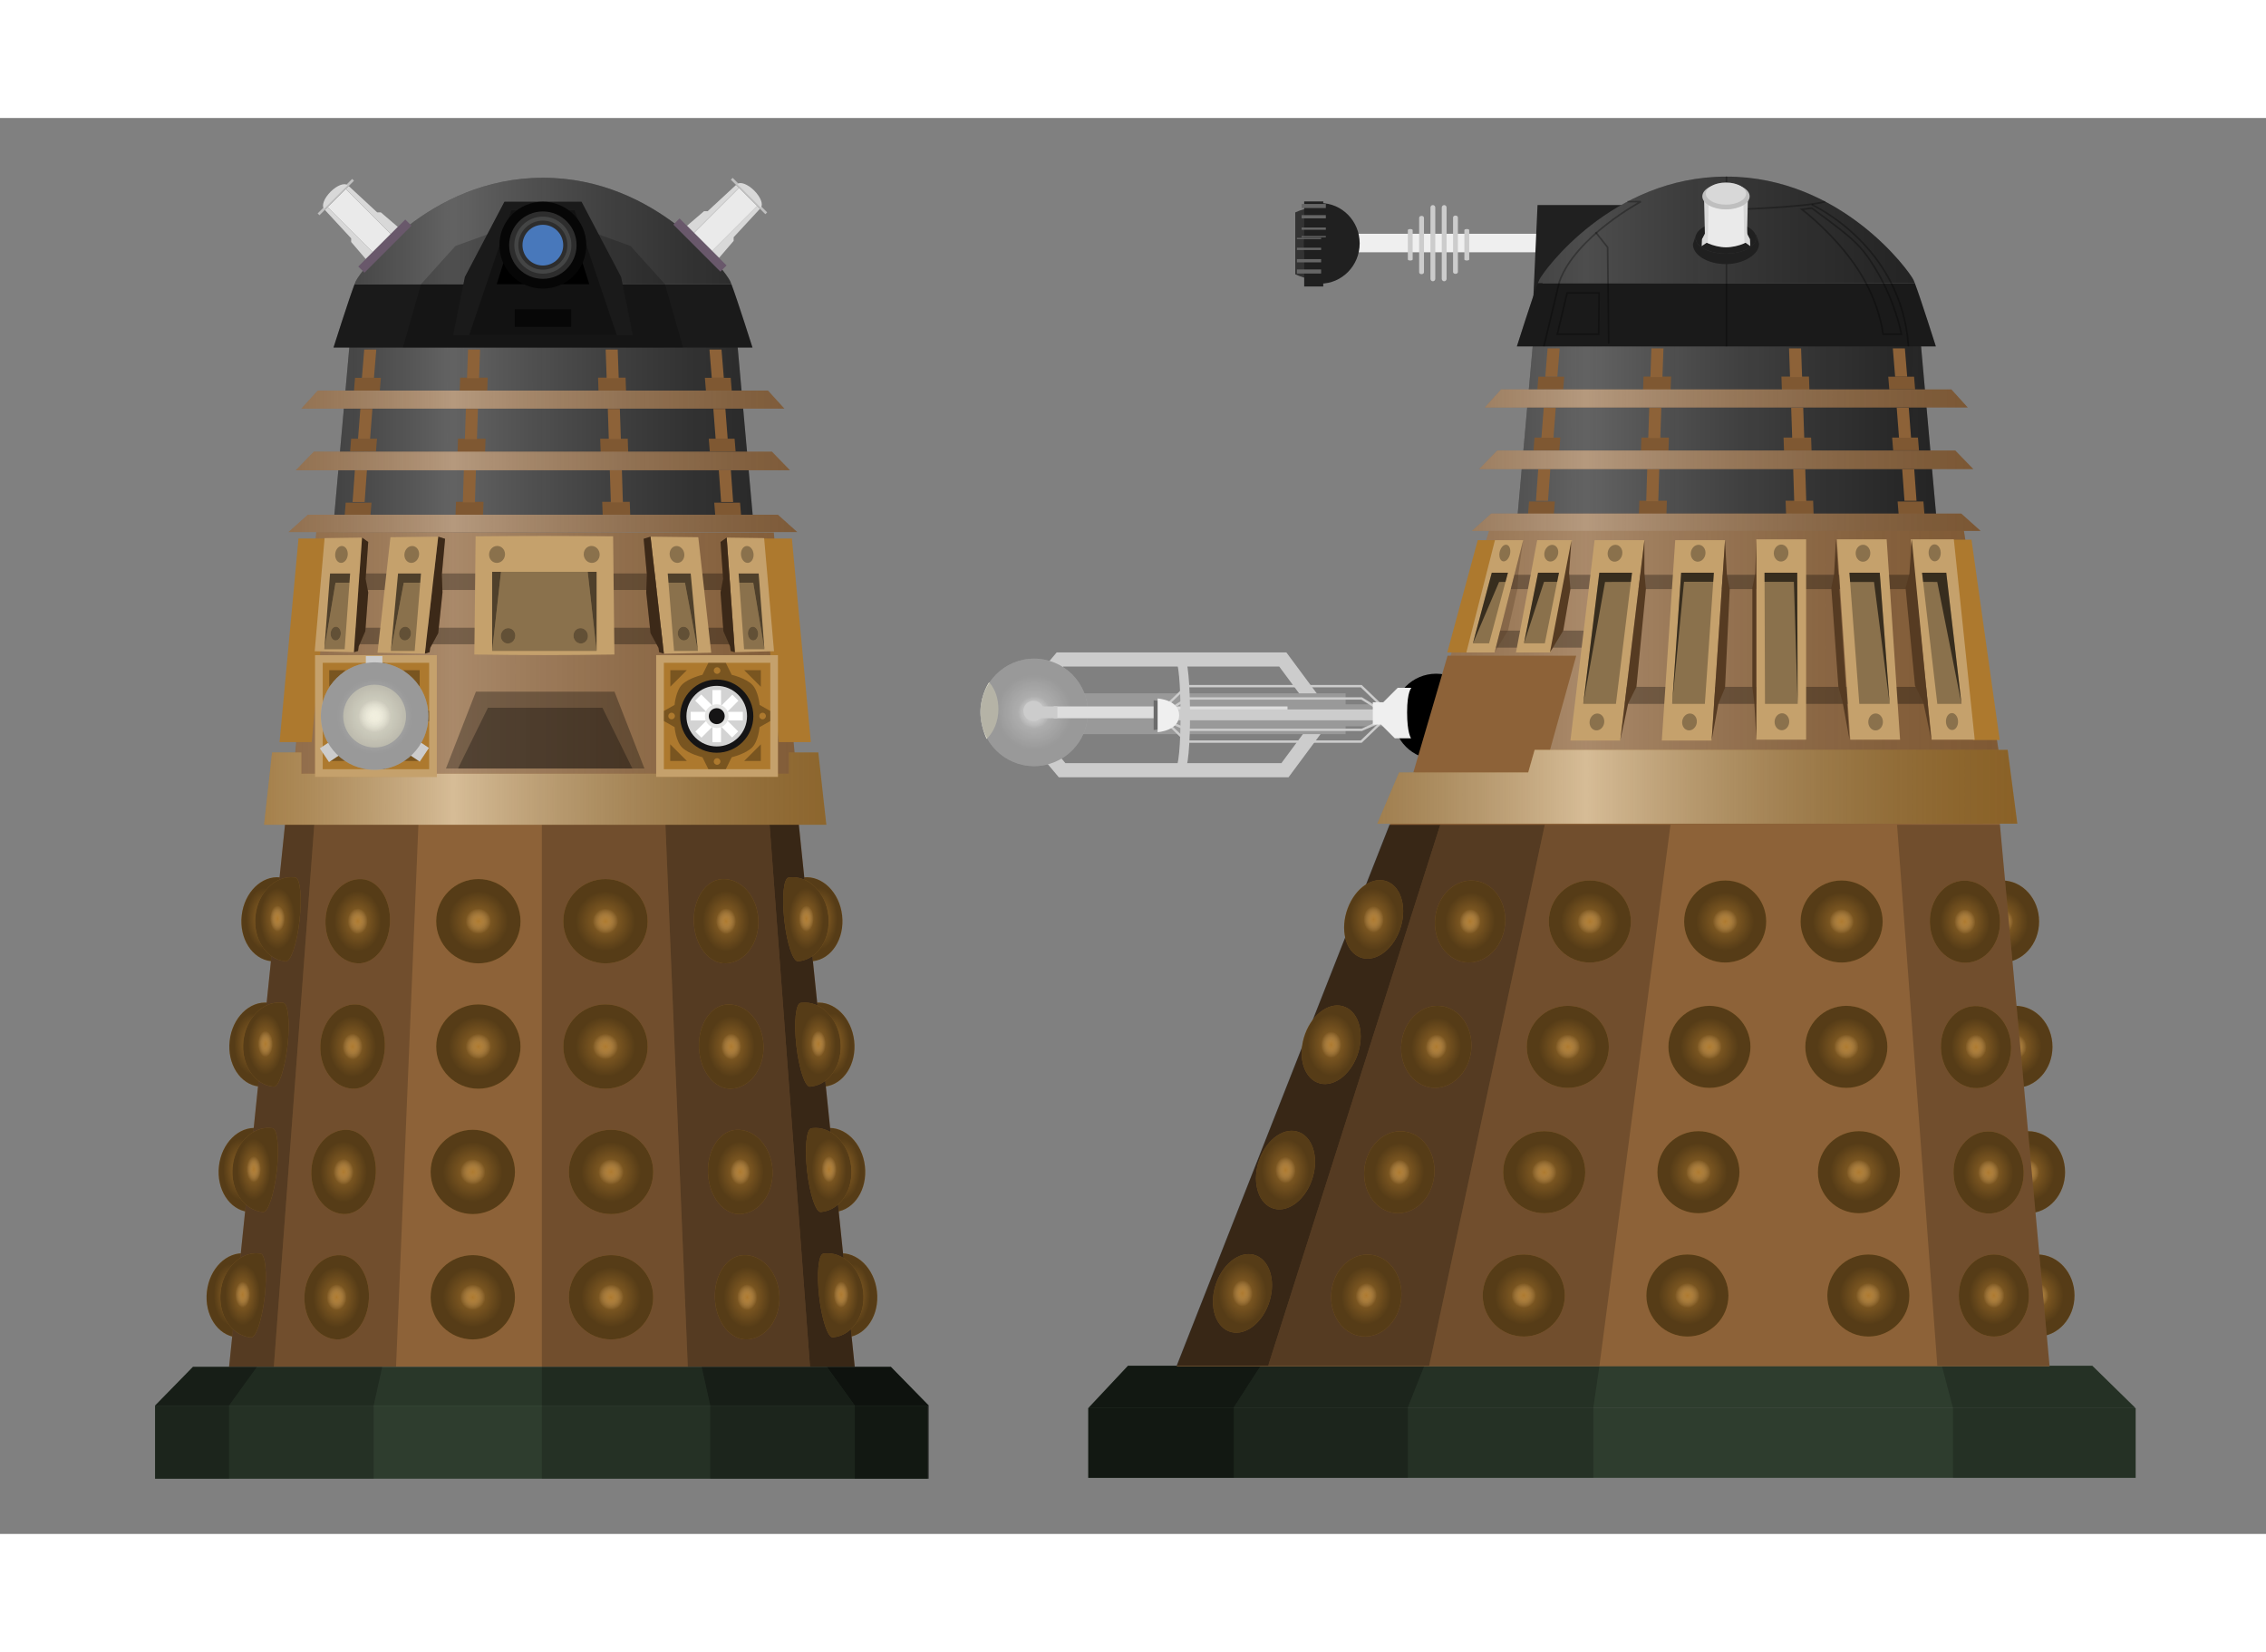 <?xml version="1.0" encoding="utf-8"?>
<!-- Generator: Adobe Illustrator 15.0.0, SVG Export Plug-In . SVG Version: 6.00 Build 0)  -->
<!DOCTYPE svg PUBLIC "-//W3C//DTD SVG 1.1//EN" "http://www.w3.org/Graphics/SVG/1.1/DTD/svg11.dtd">
<svg version="1.1" xmlns="http://www.w3.org/2000/svg" xmlns:xlink="http://www.w3.org/1999/xlink" x="0px" y="0px" width="960px"
	 height="700px" viewBox="0 0 960 600" enable-background="new 0 0 960 600" xml:space="preserve">



	<rect x="0" y="0" width="960" height="600" fill="#808080" stroke="none"/>



	<!-- Spheres Back -->


	<!-- Skirt -->	


	<!-- Spheres -->


	<!-- Weapons -->


	<!-- Neck -->


	<!-- Head -->
	
		<filter id="dropshadow" height="150%">
	  <feGaussianBlur in="SourceAlpha" stdDeviation="1"/> <!-- stdDeviation is how much to blur -->
		<feOffset dx="0" dy="1" result="offsetblur"/> <!-- how much to offset -->
		<feComponentTransfer>
			<feFuncA type="linear" slope="0.3"/>
		</feComponentTransfer>
		<feMerge> 
		  <feMergeNode/> <!-- this contains the offset blurred image -->
		  <feMergeNode in="SourceGraphic"/> <!-- this contains the element that the filter is applied to -->
	   </feMerge>
	</filter>

	<defs><!-- Grad -->
        <linearGradient y1="0%" y2="100%" x1="0" x2="0" id="myFillGrad" >
            <stop offset="0%" style="stop-color:#fff;stop-opacity:0.2" />
            <stop offset="100%" style="stop-color:#000;stop-opacity:0.6"  />
        </linearGradient>
        <linearGradient id="VertGrad" spreadMethod="pad" xlink:href="#myFillGrad" />
    </defs>

	<defs><!-- Grad -->
    <linearGradient id="FrontLinearGrad" gradientUnits="userSpaceOnUse">
		<stop  offset="0.0" style="stop-color:#000;stop-opacity:0"/>
		<stop  offset="0.2" style="stop-color:#fff;stop-opacity:0.5"/>
		<stop  offset="0.4" style="stop-color:#000;stop-opacity:0.2"/>
	</linearGradient>
    </defs>

	<defs><!-- Grad -->
    <linearGradient id="SideLinearGrad" gradientUnits="userSpaceOnUse">
		<stop  offset="0.5" style="stop-color:#000;stop-opacity:0.2"/>
		<stop  offset="0.7" style="stop-color:#fff;stop-opacity:0.5"/>
		<stop  offset="0.9" style="stop-color:#000;stop-opacity:0.2"/>
	</linearGradient>
    </defs>
		<defs><!-- Grad -->
	<radialGradient id="RadialGrad" >
		<stop  offset="0" style="stop-color:#fff;stop-opacity:0"/>
		<stop  offset="0.3" style="stop-color:#000;stop-opacity:0.3"/>
		<stop  offset="0.7" style="stop-color:#000;stop-opacity:0.5"/>
	</radialGradient>
    </defs>

	<!-- ***************** Dalek Side ***************** -->



	<!-- Spheres Back -->

<path fill="#ad792e" d="M343.919,357.353c-2.102,0.238-4.699-7.518-5.803-17.322c-1.105-9.804-0.297-17.944,1.805-18.181 	l0.473-0.054c7.941-0.895,15.275,6.328,16.381,16.132c1.104,9.806-4.439,18.479-12.381,19.373L343.919,357.353z"/>
<path fill="#ad792e" d="M353.572,463.59c-2.104,0.236-4.699-7.52-5.805-17.324c-1.104-9.805-0.295-17.943,1.805-18.18 	l0.473-0.055c7.943-0.895,15.277,6.328,16.381,16.133c1.104,9.803-4.438,18.477-12.381,19.371L353.572,463.59z"/>
<path fill="#ad792e" d="M115.253,357.353c2.102,0.238,4.699-7.518,5.805-17.322c1.104-9.804,0.295-17.944-1.805-18.181 	l-0.475-0.054c-7.941-0.895-15.275,6.328-16.379,16.132c-1.105,9.806,4.438,18.479,12.381,19.373L115.253,357.353z"/>
<path fill="#ad792e" d="M105.603,463.59c2.1,0.236,4.699-7.52,5.803-17.324s0.295-17.943-1.805-18.18l-0.473-0.055 	c-7.941-0.895-15.277,6.328-16.381,16.133c-1.104,9.803,4.439,18.477,12.381,19.371L105.603,463.59z"/>
<path fill="#ad792e" d="M349.023,410.471c-2.1,0.238-4.699-7.518-5.803-17.322s-0.297-17.945,1.805-18.182l0.475-0.053 	c7.941-0.895,15.273,6.328,16.379,16.131c1.104,9.807-4.439,18.479-12.381,19.373L349.023,410.471z"/>
<path fill="#ad792e" d="M358.675,516.707c-2.102,0.236-4.699-7.52-5.803-17.322c-1.105-9.807-0.297-17.943,1.803-18.18 	l0.475-0.055c7.941-0.895,15.275,6.326,16.379,16.131s-4.438,18.479-12.381,19.371L358.675,516.707z"/>
<path fill="#ad792e" d="M110.15,410.471c2.1,0.238,4.699-7.518,5.803-17.322c1.105-9.805,0.297-17.945-1.805-18.182 	l-0.473-0.053c-7.941-0.895-15.275,6.328-16.381,16.131c-1.104,9.807,4.439,18.479,12.383,19.373L110.15,410.471z"/>
<path fill="#ad792e" d="M100.498,516.707c2.102,0.236,4.701-7.52,5.805-17.322c1.104-9.807,0.295-17.943-1.805-18.18 	l-0.473-0.055c-7.943-0.895-15.277,6.326-16.381,16.131s4.439,18.479,12.381,19.371L100.498,516.707z"/>

<path fill="url(#RadialGrad)" d="M343.919,357.353c-2.102,0.238-4.699-7.518-5.803-17.322c-1.105-9.804-0.297-17.944,1.805-18.181 	l0.473-0.054c7.941-0.895,15.275,6.328,16.381,16.132c1.104,9.806-4.439,18.479-12.381,19.373L343.919,357.353z"/>
<path fill="url(#RadialGrad)" d="M353.572,463.59c-2.104,0.236-4.699-7.52-5.805-17.324c-1.104-9.805-0.295-17.943,1.805-18.18 	l0.473-0.055c7.943-0.895,15.277,6.328,16.381,16.133c1.104,9.803-4.438,18.477-12.381,19.371L353.572,463.59z"/>
<path fill="url(#RadialGrad)" d="M115.253,357.353c2.102,0.238,4.699-7.518,5.805-17.322c1.104-9.804,0.295-17.944-1.805-18.181 	l-0.475-0.054c-7.941-0.895-15.275,6.328-16.379,16.132c-1.105,9.806,4.438,18.479,12.381,19.373L115.253,357.353z"/>
<path fill="url(#RadialGrad)" d="M105.603,463.59c2.1,0.236,4.699-7.52,5.803-17.324s0.295-17.943-1.805-18.18l-0.473-0.055 	c-7.941-0.895-15.277,6.328-16.381,16.133c-1.104,9.803,4.439,18.477,12.381,19.371L105.603,463.59z"/>
<path fill="url(#RadialGrad)" d="M349.023,410.471c-2.1,0.238-4.699-7.518-5.803-17.322s-0.297-17.945,1.805-18.182l0.475-0.053 	c7.941-0.895,15.273,6.328,16.379,16.131c1.104,9.807-4.439,18.479-12.381,19.373L349.023,410.471z"/>
<path fill="url(#RadialGrad)" d="M358.675,516.707c-2.102,0.236-4.699-7.52-5.803-17.322c-1.105-9.807-0.297-17.943,1.803-18.18 	l0.475-0.055c7.941-0.895,15.275,6.326,16.379,16.131s-4.438,18.479-12.381,19.371L358.675,516.707z"/>
<path fill="url(#RadialGrad)" d="M110.15,410.471c2.1,0.238,4.699-7.518,5.803-17.322c1.105-9.805,0.297-17.945-1.805-18.182 	l-0.473-0.053c-7.941-0.895-15.275,6.328-16.381,16.131c-1.104,9.807,4.439,18.479,12.383,19.373L110.15,410.471z"/>
<path fill="url(#RadialGrad)" d="M100.498,516.707c2.102,0.236,4.701-7.52,5.805-17.322c1.104-9.807,0.295-17.943-1.805-18.18 	l-0.473-0.055c-7.943-0.895-15.277,6.326-16.381,16.131s4.439,18.479,12.381,19.371L100.498,516.707z"/>

	<!-- Skirt -->	

<polygon fill="#8d6238" points="97.052,529.211 120.75,299.412 338.423,299.412 362.121,529.211     "/>

<polygon fill="#000" opacity="0.4" points="120.749,299.411 133.145,299.411 116.009,529.21 108.9,529.21 97.051,529.21"/>
<polygon fill="#000" opacity="0.2" points="133.145,299.411 177.258,299.411 167.779,529.21 161.946,529.21 116.009,529.21"/>
<polygon fill="#000" opacity="0" points="167.779,529.21 177.258,299.411 229.56,299.411 229.56,529.21"/>
<polygon fill="#000" opacity="0.2" points="281.913,299.411 291.392,529.21 229.56,529.21 229.56,299.411"/>
<polygon fill="#000" opacity="0.4" points="281.913,299.411 326.027,299.411 343.162,529.21 297.225,529.21 291.392,529.21"/>
<polygon fill="#000" opacity="0.6" points="338.422,299.411 362.12,529.21 350.271,529.21 343.162,529.21 326.027,299.411"/>

<polygon fill="#2e3d2e" points="81.739,529.21 377.432,529.21 393.473,545.616 65.698,545.616"/>
<polygon fill="#000" opacity="0.5" points="108.9,529.21 97.051,545.616 65.698,545.616 81.739,529.21 97.051,529.21"/>
<polygon fill="#000" opacity="0.3" points="161.946,529.21 158.3,545.616 97.051,545.616 108.9,529.21 116.009,529.21"/>
<polygon fill="#000" opacity="0.1" points="158.3,545.616 161.946,529.21 167.779,529.21 229.56,529.21 229.56,545.616"/>
<polygon fill="#000" opacity="0.3" points="229.56,545.616 229.56,529.21 291.392,529.21 297.225,529.21 300.871,545.616"/>
<polygon fill="#000" opacity="0.5" points="350.271,529.21 362.12,545.616 300.871,545.616 297.225,529.21 343.162,529.21"/>
<polygon fill="#000" opacity="0.7" points="350.271,529.21 362.12,529.21 377.432,529.21 393.473,545.616 362.12,545.616"/>

<rect fill="#2e3d2e" x="65.698" y="545.616" width="327.354" height="30.988"/>
<rect fill="#000" opacity="0.4" x="65.698" y="545.616" width="31.354" height="30.988"/>
<rect fill="#000" opacity="0.2" x="97.051" y="545.616" width="61.249" height="30.988"/>
<rect fill="#000" opacity="0" x="158.3" y="545.616" width="71.26" height="30.988"/>
<rect fill="#000" opacity="0.2" x="229.56" y="545.616" width="71.311" height="30.988"/>
<rect fill="#000" opacity="0.4" x="300.871" y="545.616" width="61.249" height="30.988"/>
<rect fill="#000" opacity="0.6" x="362.12" y="545.616" width="31.354" height="30.988"/>



	<!-- Spheres -->
<circle fill="#ad792e" cx="256.514" cy="340.363" r="17.864"/>
<path fill="#ad792e" d="M306.021,322.524c-7.102,0.315-12.504,8.563-12.064,18.42c0.439,9.855,6.553,17.589,13.656,17.273 c7.982-0.356,14.1-8.635,13.66-18.491C320.833,329.869,314.005,322.169,306.021,322.524z"/>
<path fill="#ad792e" d="M338.085,357.353c-2.1,0.238-4.699-7.518-5.803-17.322c-1.104-9.804-0.297-17.944,1.805-18.181 l0.475-0.054c7.941-0.895,15.273,6.328,16.379,16.132c1.104,9.806-4.439,18.479-12.381,19.373L338.085,357.353z"/>
<circle fill="#ad792e" cx="256.514" cy="393.48" r="17.864"/>
<path fill="#ad792e" d="M308.208,375.643c-7.102,0.316-12.504,8.563-12.064,18.42c0.439,9.855,6.553,17.59,13.656,17.273 c7.982-0.357,14.1-8.635,13.66-18.492C323.021,382.988,316.193,375.287,308.208,375.643z"/>
<path fill="#ad792e" d="M343.191,410.471c-2.102,0.238-4.699-7.518-5.805-17.322c-1.104-9.805-0.295-17.945,1.805-18.182 l0.475-0.053c7.941-0.895,15.275,6.328,16.379,16.131c1.105,9.807-4.438,18.479-12.381,19.373L343.191,410.471z"/>
<circle fill="#ad792e" cx="258.874" cy="446.6" r="17.864"/>
<path fill="#ad792e" d="M312.027,428.76c-7.102,0.316-12.504,8.563-12.064,18.42c0.439,9.855,6.553,17.59,13.654,17.271 c7.984-0.355,14.102-8.633,13.662-18.49C326.839,436.105,320.011,428.402,312.027,428.76z"/>
<path fill="#ad792e" d="M347.738,463.59c-2.102,0.236-4.699-7.52-5.803-17.324c-1.105-9.805-0.297-17.943,1.803-18.18 l0.475-0.055c7.941-0.895,15.275,6.328,16.379,16.133c1.105,9.803-4.438,18.477-12.381,19.371L347.738,463.59z"/>
<circle fill="#ad792e" cx="258.874" cy="499.717" r="17.864"/>
<path fill="#ad792e" d="M314.943,481.877c-7.102,0.316-12.502,8.564-12.063,18.42c0.438,9.857,6.551,17.592,13.652,17.273 c7.984-0.355,14.102-8.635,13.662-18.49C329.755,489.223,322.927,481.521,314.943,481.877z"/>
<path fill="#ad792e" d="M352.841,516.707c-2.102,0.236-4.697-7.52-5.803-17.322c-1.105-9.807-0.297-17.943,1.805-18.18 l0.473-0.055c7.943-0.895,15.275,6.326,16.381,16.131c1.104,9.805-4.439,18.479-12.383,19.371L352.841,516.707z"/>
<circle fill="#ad792e" cx="202.659" cy="340.363" r="17.864"/>
<path fill="#ad792e" d="M153.152,322.524c7.104,0.315,12.504,8.563,12.064,18.42c-0.439,9.855-6.553,17.589-13.654,17.273 c-7.984-0.356-14.102-8.635-13.662-18.491C138.339,329.869,145.167,322.169,153.152,322.524z"/>
<path fill="#ad792e" d="M121.087,357.353c2.1,0.238,4.699-7.518,5.803-17.322c1.105-9.804,0.297-17.944-1.805-18.181 l-0.473-0.054c-7.941-0.895-15.275,6.328-16.381,16.132c-1.104,9.806,4.439,18.479,12.381,19.373L121.087,357.353z"/>
<circle fill="#ad792e" cx="202.659" cy="393.48" r="17.864"/>
<path fill="#ad792e" d="M150.964,375.643c7.104,0.316,12.504,8.563,12.064,18.42c-0.439,9.855-6.553,17.59-13.654,17.273 c-7.984-0.357-14.102-8.635-13.662-18.492C136.152,382.988,142.98,375.287,150.964,375.643z"/>
<path fill="#ad792e" d="M115.984,410.471c2.1,0.238,4.697-7.518,5.803-17.322c1.104-9.805,0.297-17.945-1.805-18.182 l-0.475-0.053c-7.941-0.895-15.275,6.328-16.379,16.131c-1.105,9.807,4.439,18.479,12.381,19.373L115.984,410.471z"/>
<circle fill="#ad792e" cx="200.299" cy="446.6" r="17.864"/>
<path fill="#ad792e" d="M147.146,428.76c7.104,0.316,12.504,8.563,12.064,18.42c-0.439,9.855-6.553,17.59-13.654,17.271 c-7.984-0.355-14.102-8.633-13.662-18.49C132.333,436.105,139.164,428.402,147.146,428.76z"/>
<path fill="#ad792e" d="M111.435,463.59c2.102,0.236,4.701-7.52,5.805-17.324s0.295-17.943-1.805-18.18l-0.475-0.055 c-7.941-0.895-15.275,6.328-16.379,16.133c-1.104,9.803,4.439,18.477,12.381,19.371L111.435,463.59z"/>
<circle fill="#ad792e" cx="200.299" cy="499.717" r="17.864"/>
<path fill="#ad792e" d="M144.23,481.877c7.104,0.316,12.504,8.564,12.064,18.42c-0.439,9.857-6.553,17.592-13.654,17.273 c-7.984-0.355-14.102-8.635-13.662-18.49C129.417,489.223,136.246,481.521,144.23,481.877z"/>
<path fill="#ad792e" d="M106.332,516.707c2.1,0.236,4.699-7.52,5.803-17.322c1.105-9.807,0.297-17.943-1.803-18.18l-0.475-0.055 c-7.941-0.895-15.275,6.326-16.379,16.131c-1.105,9.805,4.439,18.479,12.381,19.371L106.332,516.707z"/>

<circle fill="url(#RadialGrad)" cx="256.514" cy="340.363" r="17.864"/>
<path fill="url(#RadialGrad)" d="M306.021,322.524c-7.102,0.315-12.504,8.563-12.064,18.42c0.439,9.855,6.553,17.589,13.656,17.273 c7.982-0.356,14.1-8.635,13.66-18.491C320.833,329.869,314.005,322.169,306.021,322.524z"/>
<path fill="url(#RadialGrad)" d="M338.085,357.353c-2.1,0.238-4.699-7.518-5.803-17.322c-1.104-9.804-0.297-17.944,1.805-18.181 l0.475-0.054c7.941-0.895,15.273,6.328,16.379,16.132c1.104,9.806-4.439,18.479-12.381,19.373L338.085,357.353z"/>
<circle fill="url(#RadialGrad)" cx="256.514" cy="393.48" r="17.864"/>
<path fill="url(#RadialGrad)" d="M308.208,375.643c-7.102,0.316-12.504,8.563-12.064,18.42c0.439,9.855,6.553,17.59,13.656,17.273 c7.982-0.357,14.1-8.635,13.66-18.492C323.021,382.988,316.193,375.287,308.208,375.643z"/>
<path fill="url(#RadialGrad)" d="M343.191,410.471c-2.102,0.238-4.699-7.518-5.805-17.322c-1.104-9.805-0.295-17.945,1.805-18.182 l0.475-0.053c7.941-0.895,15.275,6.328,16.379,16.131c1.105,9.807-4.438,18.479-12.381,19.373L343.191,410.471z"/>
<circle fill="url(#RadialGrad)" cx="258.874" cy="446.6" r="17.864"/>
<path fill="url(#RadialGrad)" d="M312.027,428.76c-7.102,0.316-12.504,8.563-12.064,18.42c0.439,9.855,6.553,17.59,13.654,17.271 c7.984-0.355,14.102-8.633,13.662-18.49C326.839,436.105,320.011,428.402,312.027,428.76z"/>
<path fill="url(#RadialGrad)" d="M347.738,463.59c-2.102,0.236-4.699-7.52-5.803-17.324c-1.105-9.805-0.297-17.943,1.803-18.18 l0.475-0.055c7.941-0.895,15.275,6.328,16.379,16.133c1.105,9.803-4.438,18.477-12.381,19.371L347.738,463.59z"/>
<circle fill="url(#RadialGrad)" cx="258.874" cy="499.717" r="17.864"/>
<path fill="url(#RadialGrad)" d="M314.943,481.877c-7.102,0.316-12.502,8.564-12.063,18.42c0.438,9.857,6.551,17.592,13.652,17.273 c7.984-0.355,14.102-8.635,13.662-18.49C329.755,489.223,322.927,481.521,314.943,481.877z"/>
<path fill="url(#RadialGrad)" d="M352.841,516.707c-2.102,0.236-4.697-7.52-5.803-17.322c-1.105-9.807-0.297-17.943,1.805-18.18 l0.473-0.055c7.943-0.895,15.275,6.326,16.381,16.131c1.104,9.805-4.439,18.479-12.383,19.371L352.841,516.707z"/>
<circle fill="url(#RadialGrad)" cx="202.659" cy="340.363" r="17.864"/>
<path fill="url(#RadialGrad)" d="M153.152,322.524c7.104,0.315,12.504,8.563,12.064,18.42c-0.439,9.855-6.553,17.589-13.654,17.273 c-7.984-0.356-14.102-8.635-13.662-18.491C138.339,329.869,145.167,322.169,153.152,322.524z"/>
<path fill="url(#RadialGrad)" d="M121.087,357.353c2.1,0.238,4.699-7.518,5.803-17.322c1.105-9.804,0.297-17.944-1.805-18.181 l-0.473-0.054c-7.941-0.895-15.275,6.328-16.381,16.132c-1.104,9.806,4.439,18.479,12.381,19.373L121.087,357.353z"/>
<circle fill="url(#RadialGrad)" cx="202.659" cy="393.48" r="17.864"/>
<path fill="url(#RadialGrad)" d="M150.964,375.643c7.104,0.316,12.504,8.563,12.064,18.42c-0.439,9.855-6.553,17.59-13.654,17.273 c-7.984-0.357-14.102-8.635-13.662-18.492C136.152,382.988,142.98,375.287,150.964,375.643z"/>
<path fill="url(#RadialGrad)" d="M115.984,410.471c2.1,0.238,4.697-7.518,5.803-17.322c1.104-9.805,0.297-17.945-1.805-18.182 l-0.475-0.053c-7.941-0.895-15.275,6.328-16.379,16.131c-1.105,9.807,4.439,18.479,12.381,19.373L115.984,410.471z"/>
<circle fill="url(#RadialGrad)" cx="200.299" cy="446.6" r="17.864"/>
<path fill="url(#RadialGrad)" d="M147.146,428.76c7.104,0.316,12.504,8.563,12.064,18.42c-0.439,9.855-6.553,17.59-13.654,17.271 c-7.984-0.355-14.102-8.633-13.662-18.49C132.333,436.105,139.164,428.402,147.146,428.76z"/>
<path fill="url(#RadialGrad)" d="M111.435,463.59c2.102,0.236,4.701-7.52,5.805-17.324s0.295-17.943-1.805-18.18l-0.475-0.055 c-7.941-0.895-15.275,6.328-16.379,16.133c-1.104,9.803,4.439,18.477,12.381,19.371L111.435,463.59z"/>
<circle fill="url(#RadialGrad)" cx="200.299" cy="499.717" r="17.864"/>
<path fill="url(#RadialGrad)" d="M144.23,481.877c7.104,0.316,12.504,8.564,12.064,18.42c-0.439,9.857-6.553,17.592-13.654,17.273 c-7.984-0.355-14.102-8.635-13.662-18.49C129.417,489.223,136.246,481.521,144.23,481.877z"/>
<path fill="url(#RadialGrad)" d="M106.332,516.707c2.1,0.236,4.699-7.52,5.803-17.322c1.105-9.807,0.297-17.943-1.803-18.18l-0.475-0.055 c-7.941-0.895-15.275,6.326-16.379,16.131c-1.105,9.805,4.439,18.479,12.381,19.371L106.332,516.707z"/>



	<!-- Weapons -->
	
	<polygon fill="#8d6238" points="327.813,175.666 337.679,280 124,280 133.998,175.462 	"/>
	<polygon fill="url(#FrontLinearGrad)" opacity="0.5" points="327.813,175.666 337.679,280 124,280 133.998,175.462 	"/>
	<polygon fill="#000" opacity="0.3" points="273.025,275.662 260.33,243.091 201.619,243.091 188.924,275.662 	"/>
	<polygon fill="#000" opacity="0.3" points="267.92,275.662 255.226,249.901 206.723,249.901 194.028,275.662 	"/>
	<rect x="132" y="193" fill="#000" opacity="0.3" width="197" height="7"/>
	<rect x="131" y="216" fill="#000" opacity="0.3" width="197" height="7"/>

	<polygon fill="#ad792e" points="350.074,299.482 346.671,268.858 334.277,268.858 334.277,277.851 244.347,277.851  	217.607,277.851 127.679,277.851 127.679,268.858 115.283,268.858 111.88,299.482     "/>
	<polygon fill="url(#FrontLinearGrad)" points="350.074,299.482 346.671,268.858 334.277,268.858 334.277,277.851 244.347,277.851  	217.607,277.851 127.679,277.851 127.679,268.858 115.283,268.858 111.88,299.482     "/>

	<polygon fill="#ad792e" points="140.253,178.194 126.464,178.194 118.443,264.483 132.054,264.483     "/>
	<polygon fill="#ad792e" points="321.701,178.194 335.492,178.194 343.511,264.483 329.902,264.483     "/>

	<path fill="#c5a16c" d="M307.871,177.803c9.545,0.124,15.852,0.211,15.852,0.211l4.192,47.942c0,0-6.555,0.175-16.595,0.408 L307.871,177.803z"/>
	<polygon fill="#563b22" points="155.996,179.655 154.902,195.332 155.996,201.048 154.778,217.454 151.957,223.915  151.701,225.839 149.929,226.364 153.378,177.803"/>
	<path fill="#c5a16c" d="M295.833,177.65l5.483,48.94c-6.147,0.131-12.979,0.277-20.066,0.401l-5.651-49.582 C282.627,177.497,289.54,177.577,295.833,177.65z"/>
	<polygon fill="#563b22" points="273.776,201.048 274.053,193.494 272.682,178.32 275.599,177.409 281.25,226.991  279.244,226.364 278.997,224.563 275.599,218.3"/>
	<path fill="#c5a16c" d="M259.747,177.263l0.547,50.085c-10.565,0.153-20.788,0.248-29.305,0.248h-0.729 c-8.523,0-18.746-0.095-29.304-0.248l0.547-50.085c10.704-0.095,20.81-0.16,28.488-0.16h1.269 C238.93,177.103,249.036,177.168,259.747,177.263z"/>
	<polygon fill="#563b22" points="187.189,193.494 187.466,201.048 185.65,218.3 182.252,224.563 181.998,226.364 180,226.991  185.65,177.409 188.56,178.32"/>
	<path fill="#c5a16c" d="M165.417,177.65c6.292-0.073,13.198-0.153,20.234-0.241L180,226.991 c-7.087-0.124-13.919-0.27-20.066-0.401L165.417,177.65z"/>
	<polygon fill="#563b22" points="307.871,177.803 311.32,226.364 309.541,225.839 309.285,223.915 306.471,217.454  305.253,201.048 306.347,195.332 305.253,179.655"/>
	<path fill="#c5a16c" d="M153.378,177.803l-3.449,48.562c-10.04-0.233-16.603-0.408-16.603-0.408l4.192-47.942 C137.519,178.014,143.833,177.927,153.378,177.803z"/>

<!-- Slats -->
<polygon fill="#000" opacity="0.3" points="149.929,226.364 153.378,177.803 155.996,179.655 154.902,195.332 155.996,201.048  154.778,217.454 151.957,223.915 151.701,225.839"/>
<polygon fill="#000" opacity="0.3" points="275.599,177.409 281.25,226.991 279.244,226.364 278.997,224.563 275.599,218.3  273.776,201.048 274.053,193.494 272.682,178.32"/>
<polygon fill="#000" opacity="0.3" points="185.65,177.409 188.56,178.32 187.189,193.494 187.466,201.048 185.65,218.3 182.252,224.563  181.998,226.364 180,226.991"/>
<polygon fill="#000" opacity="0.3" points="306.347,195.332 305.253,179.655 307.871,177.803 311.32,226.364 309.541,225.839  309.285,223.915 306.471,217.454 305.253,201.048"/>

<path fill="#000" opacity="0.3" d="M321.178,218.358c-0.087-1.612-1.13-2.851-2.326-2.786c-1.188,0.059-2.085,1.422-1.991,3.026 c0.087,1.612,1.13,2.858,2.326,2.786C320.383,221.311,321.272,219.962,321.178,218.358z M315.228,225.11l-2.034-28.196h5.913 l4.74,28.196H315.228z"/>
<path fill="#000" opacity="0.3" d="M246.061,216.171c-1.691-0.081-3.091,1.313-3.121,3.121c-0.029,1.801,1.32,3.325,3.011,3.398 c1.699,0.08,3.099-1.32,3.128-3.121C249.108,217.768,247.76,216.244,246.061,216.171z M208.495,225.839l3.763-33.541h36.727 l3.77,33.541H208.495z M218.309,219.292c-0.029-1.808-1.429-3.201-3.128-3.121c-1.691,0.073-3.041,1.597-3.011,3.397 c0.029,1.801,1.429,3.201,3.121,3.121C216.989,222.616,218.338,221.092,218.309,219.292z"/>
<path fill="#000" opacity="0.3" d="M290.182,196.914l5.469,28.925h-10.084l-2.362-28.925H290.182z M292.172,218.358 c-0.102-1.612-1.32-2.851-2.712-2.786c-1.393,0.059-2.436,1.422-2.326,3.026c0.109,1.612,1.32,2.858,2.712,2.786 C291.239,221.311,292.282,219.962,292.172,218.358z"/>
<path fill="#000" opacity="0.3" d="M171.06,196.914h6.978l-2.355,28.925h-10.091L171.06,196.914z M171.79,215.573 c-1.393-0.065-2.61,1.174-2.72,2.786c-0.103,1.604,0.94,2.953,2.326,3.026c1.393,0.073,2.61-1.174,2.72-2.786 C174.217,216.995,173.182,215.631,171.79,215.573z"/>
<path fill="#000" opacity="0.3" d="M140.064,218.358c-0.087,1.604,0.802,2.953,1.998,3.026c1.196,0.073,2.231-1.174,2.326-2.786 c0.087-1.604-0.802-2.967-1.998-3.026C141.202,215.507,140.159,216.747,140.064,218.358z M137.402,225.11l4.74-28.196h5.914 l-2.042,28.196H137.402z"/>

<polygon fill="#000" opacity="0.6" points="168.632,193.027 178.352,193.027 178.038,196.914 171.06,196.914 165.592,225.839"/>
<polygon fill="#000" opacity="0.6" points="292.617,193.027 295.65,225.839 290.182,196.914 283.204,196.914 282.89,193.027"/>
<polygon fill="#000" opacity="0.6" points="137.402,225.11 139.831,193.027 148.34,193.027 148.056,196.914 142.142,196.914"/>
<polygon fill="#000" opacity="0.6" points="248.984,192.298 252.754,192.298 252.754,225.839"/>
<polygon fill="#000" opacity="0.6" points="208.495,192.298 212.257,192.298 208.495,225.839"/>
<polygon fill="#000" opacity="0.6" points="319.107,196.914 313.194,196.914 312.909,193.027 321.418,193.027 323.847,225.11"/>

<path fill="#000" opacity="0.3" d="M142.011,184.693c0.182-1.969,1.524-3.456,2.99-3.318c1.465,0.139,2.501,1.837,2.311,3.813 c-0.182,1.976-1.524,3.463-2.989,3.325C142.864,188.375,141.821,186.662,142.011,184.693z"/>
<path fill="#000" opacity="0.3" d="M250.734,181.347c1.867,0.073,3.354,1.757,3.318,3.74c-0.029,1.983-1.575,3.522-3.442,3.435 c-1.866-0.081-3.354-1.757-3.317-3.741C247.322,182.797,248.868,181.259,250.734,181.347z"/>
<path fill="#000" opacity="0.3" d="M313.93,185.189c-0.182-1.976,0.853-3.675,2.319-3.813c1.465-0.138,2.8,1.349,2.989,3.318 c0.182,1.969-0.853,3.682-2.319,3.821C315.461,188.652,314.12,187.165,313.93,185.189z"/>
<path fill="#000" opacity="0.3" d="M171.337,184.693c0.219-1.969,1.779-3.456,3.493-3.318c1.706,0.139,2.917,1.837,2.698,3.813 c-0.211,1.976-1.779,3.463-3.485,3.325C172.329,188.375,171.119,186.662,171.337,184.693z"/>
<path fill="#000" opacity="0.3" d="M286.419,181.375c1.706-0.138,3.273,1.349,3.485,3.318c0.219,1.969-0.992,3.682-2.698,3.821 c-1.713,0.138-3.274-1.349-3.493-3.325C283.502,183.213,284.713,181.514,286.419,181.375z"/>
<path fill="#000" opacity="0.3" d="M207.197,185.087c-0.036-1.983,1.451-3.667,3.318-3.74c1.867-0.088,3.405,1.451,3.441,3.434 c0.029,1.983-1.458,3.66-3.325,3.741C208.765,188.609,207.226,187.07,207.197,185.087z"/>
<path fill="#000" opacity="0.5" d="M316.861,218.599c-0.095-1.604,0.802-2.967,1.991-3.026c1.196-0.065,2.238,1.174,2.326,2.786 c0.095,1.604-0.794,2.953-1.99,3.026C317.992,221.457,316.949,220.21,316.861,218.599z"/>
<path fill="#000" opacity="0.5" d="M289.46,215.573c1.393-0.065,2.61,1.174,2.712,2.786c0.109,1.604-0.934,2.953-2.326,3.026 c-1.393,0.073-2.603-1.174-2.712-2.786C287.024,216.995,288.067,215.631,289.46,215.573z"/>
<path fill="#000" opacity="0.5" d="M140.064,218.358c0.095-1.612,1.138-2.851,2.326-2.786c1.196,0.059,2.085,1.422,1.998,3.026 c-0.095,1.612-1.13,2.858-2.326,2.786C140.866,221.311,139.977,219.962,140.064,218.358z"/>
<path fill="#000" opacity="0.5" d="M246.061,216.171c1.699,0.073,3.048,1.597,3.019,3.397c-0.029,1.801-1.429,3.201-3.128,3.121 c-1.691-0.073-3.041-1.597-3.011-3.398C242.969,217.483,244.369,216.09,246.061,216.171z"/>
<path fill="#000" opacity="0.5" d="M215.181,216.171c1.699-0.081,3.099,1.313,3.128,3.121c0.029,1.801-1.32,3.325-3.019,3.398 c-1.692,0.08-3.092-1.32-3.121-3.121C212.141,217.768,213.49,216.244,215.181,216.171z"/>
<path fill="#000" opacity="0.5" d="M171.79,215.573c1.393,0.059,2.428,1.422,2.326,3.026c-0.109,1.612-1.327,2.858-2.72,2.786 c-1.385-0.073-2.428-1.422-2.326-3.026C169.179,216.747,170.396,215.507,171.79,215.573z"/>

<!-- Guns -->

<rect x="277.998" y="227.619" fill="#ad792e" width="51.587" height="51.587"/>
<rect x="133.473" y="227.619" fill="#ad792e" width="51.587" height="51.587"/>
<path fill="#fff" opacity="0.3" d="M133.473,279.206v-51.587h51.587v51.587H133.473z M162.959,230.863h-7.379h-18.855v20.387v4.317     v20.387h18.855h7.379h18.849v-20.387v-4.317v-20.387H162.959z"/>
<path fill="#fff" opacity="0.3" d="M329.585,227.619v51.587h-51.587v-51.587H329.585z M326.34,255.567v-4.317v-20.387h-18.856h-7.379     H281.25v20.387v4.317v20.387h18.856h7.379h18.856V255.567z"/>

<path fill="#000" opacity="0.3" d="M303.795,232.737c-0.773,0-1.407,0.627-1.407,1.4c0,0.78,0.634,1.407,1.407,1.407     s1.407-0.627,1.407-1.407C305.202,233.364,304.568,232.737,303.795,232.737z M303.795,274.08c0.773,0,1.407-0.634,1.407-1.4     c0-0.78-0.634-1.407-1.407-1.407s-1.407,0.627-1.407,1.407C302.388,273.446,303.022,274.08,303.795,274.08z M283.124,253.409     c0,0.773,0.627,1.407,1.4,1.407c0.78,0,1.407-0.634,1.407-1.407s-0.627-1.4-1.407-1.4     C283.75,252.008,283.124,252.636,283.124,253.409z M324.466,253.409c0-0.773-0.627-1.4-1.4-1.4c-0.78,0-1.407,0.627-1.407,1.4     s0.627,1.407,1.407,1.407C323.839,254.816,324.466,254.182,324.466,253.409z M326.34,251.25v4.317h-0.066l-4.477,2.552     c0,0-0.445,5.892-3.179,8.626s-8.626,4.134-8.626,4.134l-2.508,5.075h-7.379l-2.508-5.075c0,0-5.892-1.4-8.626-4.134     s-3.179-8.626-3.179-8.626l-4.477-2.552h-0.065v-4.317h0.065l4.477-2.552c0,0,0.445-5.892,3.179-8.626     s8.626-4.134,8.626-4.134l2.508-5.075h7.379l2.508,5.075c0,0,5.892,1.4,8.626,4.134s3.179,8.626,3.179,8.626l4.477,2.552     H326.34z"/>
<path fill="#000" opacity="0.3" d="M179.941,253.409c0-0.773-0.634-1.4-1.407-1.4s-1.4,0.627-1.4,1.4s0.627,1.407,1.4,1.407     S179.941,254.182,179.941,253.409z M139.999,252.008c-0.773,0-1.407,0.627-1.407,1.4s0.634,1.407,1.407,1.407     s1.4-0.634,1.4-1.407S140.771,252.008,139.999,252.008z M160.67,234.137c0-0.773-0.627-1.4-1.4-1.4     c-0.78,0-1.407,0.627-1.407,1.4c0,0.78,0.627,1.407,1.407,1.407C160.042,235.544,160.67,234.917,160.67,234.137z      M159.27,274.08c0.772,0,1.4-0.634,1.4-1.4c0-0.78-0.627-1.407-1.4-1.407c-0.78,0-1.407,0.627-1.407,1.407     C157.863,273.446,158.49,274.08,159.27,274.08z M136.725,255.567v-4.317h0.058l4.477-2.552c0,0,0.445-5.892,3.179-8.626     s8.633-4.134,8.633-4.134l2.508-5.075h7.379l2.508,5.075c0,0,5.892,1.4,8.625,4.134c2.734,2.734,3.179,8.626,3.179,8.626     l4.477,2.552h0.059v4.317h-0.059l-4.477,2.552c0,0-0.445,5.892-3.179,8.626c-2.734,2.734-8.625,4.134-8.625,4.134     l-2.508,5.075h-7.379l-2.508-5.075c0,0-5.899-1.4-8.633-4.134s-3.179-8.626-3.179-8.626l-4.477-2.552H136.725z"/>

<polygon fill="#000" opacity="0.3" points="177.797,233.977 177.797,241.027 170.754,233.977    "/>
<polygon fill="#000" opacity="0.3" points="177.797,265.396 177.797,272.447 170.754,272.447    "/>
<polygon fill="#000" opacity="0.3" points="322.33,265.396 322.33,272.447 315.279,272.447    "/>
<polygon fill="#000" opacity="0.3" points="322.33,233.977 322.33,241.027 315.279,233.977    "/>
<polygon fill="#000" opacity="0.3" points="283.94,265.396 290.991,272.447 283.94,272.447    "/>
<polygon fill="#000" opacity="0.3" points="283.991,240.977 283.991,233.977 290.991,233.977    "/>
<polygon fill="#000" opacity="0.3" points="139.466,240.969 139.466,233.977 146.458,233.977    "/>
<polygon fill="#000" opacity="0.3" points="139.408,265.396 146.458,272.447 139.408,272.447    "/>

	
	<!-- Neck -->

<polygon fill="#202020" points="318.986,169.451 312.183,93.376 148.333,93.376 141.533,169.451     "/>
<polygon fill="url(#FrontLinearGrad)" opacity="0.6" points="318.986,169.451 312.183,93.376 148.333,93.376 141.533,169.451     "/>

<polygon fill="#7f5832" points="206.617,110.035 206.416,115.773 194.75,115.773 194.951,110.035     	"/>
<polygon fill="#7f5832" points="160.912,115.512 161.351,110.112 150.414,110.112 149.974,115.512     	"/>
<polygon fill="#7f5832" points="253.363,110.035 253.562,115.773 265.23,115.773 265.029,110.035     	"/>
<polygon fill="#7f5832" points="299.066,115.512 298.626,110.112 309.564,110.112 310.003,115.512     	"/>
<polygon fill="#7f5832" points="205.707,135.9 205.503,141.639 193.837,141.639 194.039,135.9     	"/>
<polygon fill="#7f5832" points="159.271,141.302 159.71,135.9 148.773,135.9 148.333,141.302     	"/>
<polygon fill="#7f5832" points="254.273,135.9 254.474,141.639 266.142,141.639 265.941,135.9     	"/>
<polygon fill="#7f5832" points="300.708,141.302 300.267,135.9 311.205,135.9 311.646,141.302     	"/>
<polygon fill="#7f5832" points="204.847,162.644 204.646,168.381 192.98,168.381 193.181,162.644     	"/>
<polygon fill="#7f5832" points="156.955,168.381 157.394,162.981 146.457,162.981 146.017,168.381     	"/>
<polygon fill="#7f5832" points="255.13,162.644 255.332,168.381 266.998,168.381 266.798,162.644     	"/>
<polygon fill="#7f5832" points="303.023,168.381 302.583,162.981 313.521,162.981 313.96,168.381     	"/>


<polygon fill="#8d6238" points="153.332,110.097 154.306,98.115 159.412,98.115 158.435,110.097"/>
<polygon fill="#8d6238" points="203.388,98.115 202.964,110.253 197.859,110.253 198.285,98.115"/>
<polygon fill="#8d6238" points="306.646,110.097 305.671,98.115 300.566,98.115 301.542,110.097"/>
<polygon fill="#8d6238" points="256.589,98.115 257.015,110.253 262.121,110.253 261.693,98.115"/>
<polygon fill="#8d6238" points="151.691,135.962 152.667,123.252 157.771,123.252 156.794,135.962"/>
<polygon fill="#8d6238" points="202.478,123.252 202.052,136.118 196.949,136.118 197.373,123.252"/>
<polygon fill="#8d6238" points="308.287,135.962 307.312,123.252 302.208,123.252 303.183,135.962"/>
<polygon fill="#8d6238" points="257.5,123.252 257.927,136.118 263.031,136.118 262.605,123.252"/>
<polygon fill="#8d6238" points="149.375,162.707 150.349,149.267 155.453,149.267 154.478,162.707"/>
<polygon fill="#8d6238" points="201.619,149.267 201.195,162.862 196.089,162.862 196.515,149.267"/>
<polygon fill="#8d6238" points="310.603,162.707 309.628,149.267 304.525,149.267 305.5,162.707"/>
<polygon fill="#8d6238" points="258.359,149.267 258.785,162.862 263.888,162.862 263.464,149.267"/>

<polygon fill="#8d6238" points="332.3,123.15 325.373,115.512 134.605,115.512 127.679,123.15     "/>
<polygon fill="#8d6238" points="334.669,149.267 327.013,141.379 132.964,141.379 125.31,149.267     "/>
<polygon fill="#8d6238" points="337.769,175.467 329.566,168.122 130.414,168.122 122.21,175.467     	"/>
	
<polygon fill="url(#FrontLinearGrad)" opacity="0.7" points="332.3,123.15 325.373,115.512 134.605,115.512 127.679,123.15     "/>
<polygon fill="url(#FrontLinearGrad)" opacity="0.7" points="334.669,149.267 327.013,141.379 132.964,141.379 125.31,149.267     "/>
<polygon fill="url(#FrontLinearGrad)" opacity="0.7" points="337.769,175.467 329.566,168.122 130.414,168.122 122.21,175.467     	"/>

	<!-- Head -->


<path fill="#202020" d="M230.076,97.265h88.715c0,0-6.504-20.524-8.918-26.826H150.207c-2.414,6.302-8.918,26.826-8.918,26.826 	h88.715"/>
<path fill="#202020" d="M309.873,70.438c-0.227-0.59-0.416-1.055-0.563-1.367c-1.701-3.646-30.625-43.75-79.234-43.75h-0.072 	c-48.609,0-77.535,40.103-79.234,43.75c-0.146,0.312-0.336,0.777-0.563,1.367H309.873z"/>


<path fill="#000000" opacity="0.2" d="M230.076,97.265h88.715c0,0-6.504-20.524-8.918-26.826H150.207c-2.414,6.302-8.918,26.826-8.918,26.826 	h88.715"/>

<path fill="url(#FrontLinearGrad)" opacity="0.6" d="M309.873,70.438c-0.227-0.59-0.416-1.055-0.563-1.367 	c-1.701-3.646-30.625-43.75-79.234-43.75h-0.072c-48.609,0-77.535,40.103-79.234,43.75c-0.146,0.312-0.336,0.777-0.563,1.367 	H309.873z"/>

<polygon  fill="#000000" opacity="0.2" points="230.076,46.407 249.642,47.881 267.142,54.245 281.724,70.438 289.38,97.265 170.699,97.265  	178.355,70.438 192.937,54.245 210.437,47.881 230.003,46.407     "/>

<polygon fill="#202020" points="268.052,91.979 263.13,67.37 246.361,35.469 213.718,35.469 196.949,67.37 192.027,91.979     "/>

<polygon opacity="0.2" fill="#020202" points="268.052,91.979 263.13,67.37 246.361,35.469 213.718,35.469 196.949,67.37  	192.027,91.979     "/>

<polygon opacity="0.3" points="261.308,91.979 243.443,39.115 216.636,39.115 198.771,91.979     "/>
<rect x="218.093" y="81.042" opacity="0.61" width="23.893" height="7.474"/>
<rect x="146.797" y="29.941" transform="matrix(0.707 -0.707 0.707 0.707 13.872 120.352)" fill="#EAEAEA" width="10.847" height="26.978"/>
<polygon fill="#D8D8D8" points="157.923,56.803 138.847,37.727 137.623,38.952 148.771,51.002 148.771,52.55 154.96,59.768     	 "/>
<polygon fill="#D8D8D8" points="165.593,49.134 146.517,30.057 147.74,28.833 159.792,39.983 161.339,39.983 168.558,46.169     	 "/> <rect x="131.95" y="32.959" transform="matrix(0.707 -0.707 0.707 0.707 17.982 110.425)" fill="#BFBFBF" width="20.69" height="1.093"/>
<path fill="#D8D8D8" d="M137.328,38.452c-1.238-1.239-0.023-4.461,2.715-7.2c2.736-2.738,5.961-3.953,7.199-2.715L137.328,38.452z 	"/>
<rect x="148.982" y="52.426" transform="matrix(0.707 -0.707 0.707 0.707 9.38 131.203)" fill="#69586B" width="28.173" height="3.706"/>
<rect x="301.942" y="29.458" transform="matrix(-0.707 -0.707 0.707 -0.707 494.345 290.652)" fill="#EAEAEA" width="10.847" height="26.98"/>
<polygon fill="#D8D8D8" points="301.662,56.321 320.74,37.245 321.962,38.469 310.814,50.521 310.814,52.067 304.626,59.287     	 "/>
<polygon fill="#D8D8D8" points="293.992,48.652 313.07,29.575 311.845,28.351 299.792,39.5 298.246,39.5 291.029,45.688     	"/> <rect x="306.947" y="32.476" transform="matrix(-0.707 -0.707 0.707 -0.707 518.295 280.736)" fill="#BFBFBF" width="20.689" height="1.095"/>
<path fill="#D8D8D8" d="M322.259,37.97c1.238-1.239,0.023-4.462-2.717-7.2c-2.736-2.737-5.961-3.953-7.197-2.714L322.259,37.97z" 	/>
<rect x="282.43" y="51.945" transform="matrix(-0.707 -0.707 0.707 -0.707 468.149 301.505)" fill="#69586B" width="28.173" height="3.706"/> 	
<polygon points="240.708,42.027 249.648,70.435 210.435,70.435 210.427,70.435 219.367,42.027"/> 	 	
 	 
	 <!-- Eye -->
	 
<circle fill="#060606" cx="229.985" cy="53.884" r="18.411"/>
<circle fill="#2D2D2D" cx="229.986" cy="53.883" r="14.279"/>
<circle fill="#444545" cx="229.986" cy="53.883" r="12.092"/>
<circle fill="#2D2D2D" cx="229.986" cy="53.883" r="10.391"/>
<circle fill="#4878BB" cx="229.985" cy="53.883" r="8.628"/> 

<circle fill="#151415" cx="303.647" cy="253.465" r="15.509"/>
<circle fill="#D3D3D3" cx="303.647" cy="253.465" r="12.841"/> 	
<rect x="292.589" y="251.643" fill="#FFFFFF" width="22.115" height="3.646"/>
<rect x="301.824" y="242.408" fill="#FFFFFF" width="3.646" height="22.114"/>
<rect x="292.589" y="251.642" transform="matrix(0.707 0.707 -0.707 0.707 268.139 -140.47)" fill="#FFFFFF" width="22.115" height="3.646"/>
<rect x="292.589" y="251.642" transform="matrix(-0.707 0.707 -0.707 -0.707 697.586 217.994)" fill="#FFFFFF" width="22.116" height="3.646"/>
<circle fill="#E5E5E4" cx="303.647" cy="253.465" r="5.022"/>
<circle fill="#151415" cx="303.647" cy="253.465" r="3.378"/>


	<!-- ***************** Dalek Side ***************** -->
	
	
	<!-- Spheres Back -->

<ellipse fill="#ad792e" cx="848.199" cy="340.487" rx="15.678" ry="17.387"/>
<ellipse fill="#ad792e" cx="853.865" cy="393.605" rx="15.678" ry="17.387"/>
<ellipse fill="#ad792e" cx="859.199" cy="446.722" rx="15.678" ry="17.387"/>
<ellipse fill="#ad792e" cx="863.199" cy="498.973" rx="15.678" ry="17.387"/>

<ellipse fill="url(#RadialGrad)" cx="848.199" cy="340.487" rx="15.678" ry="17.387"/>
<ellipse fill="url(#RadialGrad)" cx="853.865" cy="393.605" rx="15.678" ry="17.387"/>
<ellipse fill="url(#RadialGrad)" cx="859.199" cy="446.722" rx="15.678" ry="17.387"/>
<ellipse fill="url(#RadialGrad)" cx="863.199" cy="498.973" rx="15.678" ry="17.387"/>

	<!-- Skirt -->	




<rect fill="#2e3d2e" x="461.059" y="546.687" width="443.729" height="29.551"/>
<rect fill="#000" opacity="0.6" x="461.059" y="546.687" width="61.729" height="29.551"/>
<rect fill="#000" opacity="0.4" x="522.788" y="546.687" width="73.69" height="29.551"/>
<rect fill="#000" opacity="0.2" x="596.479" y="546.687" width="78.56" height="29.551"/>
<rect fill="#000" opacity="0" x="675.038" y="546.687" width="152.36" height="29.551"/>
<polygon fill="#000" opacity="0.2" points="904.729,546.687 904.729,576.237 827.398,576.237 827.398,546.687 904.349,546.687  904.538,546.497"/>

<polygon fill="#2e3d2e" points="886.398,528.727 904.538,546.497 904.349,546.687  461.059,546.687  477.898,528.727"/>
<polygon fill="#000" opacity="0.6" points="534.139,528.727 522.788,546.307 522.788,546.687 461.059,546.687 477.898,528.727  498.538,528.727"/>
<polygon fill="#000" opacity="0.4" points="522.788,546.307 534.139,528.727 537.438,528.727 603.438,528.727 596.479,546.307  596.479,546.687 522.788,546.687"/>
<polygon fill="#000" opacity="0.2" points="603.438,528.727 605.479,528.727 677.608,528.727 675.038,546.307 675.038,546.687  596.479,546.687 596.479,546.307"/>
<polygon fill="#000" opacity="0" points="675.038,546.687 675.038,546.307 677.608,528.727 820.719,528.727 822.679,528.727  827.398,546.687"/>
<polygon fill="#000" opacity="0.2" points="868.288,528.727 886.398,528.727 904.538,546.497 904.349,546.687 827.398,546.687  822.679,528.727"/>

<polygon fill="#8d6238" points="   498.538,528.977 592.589,289.897 846.398,289.897 868.309,528.977  "/>
<polygon fill="#000" opacity="0.6" points="534.139,528.727 498.538,528.727 498.538,528.607 498.538,528.597 588.648,299.517  610.179,299.517 537.438,528.227 537.438,528.727"/> 
<polygon fill="#000" opacity="0.4" points="603.438,528.727 537.438,528.727 537.438,528.227 610.179,299.517 654.438,299.517  605.479,528.727"/>
<polygon fill="#000" opacity="0.2" points="677.608,528.727 605.479,528.727 654.438,299.517 707.709,299.517 677.658,528.357"/>
<polygon fill="#000" opacity="0" points="677.658,528.357 707.709,299.517 803.688,299.517 820.719,528.227 820.719,528.727  677.608,528.727"/>
<polygon fill="#000" opacity="0.2" points="822.679,528.727 820.719,528.727 820.719,528.227 803.688,299.517 847.278,299.517  868.288,528.727"/>

	 	

	<!-- Spheres -->

	<circle fill="#ad792e" cx="645.545" cy="498.973" r="17.387"/>
	<circle fill="#ad792e" cx="714.879" cy="498.973" r="17.387"/>
	<ellipse transform="matrix(0.994 0.111 -0.111 0.994 58.979 -61.174)" fill="#ad792e" cx="578.698" cy="498.919" rx="14.858" ry="17.386"/>
	<path fill="#ad792e" d="M537.389,502.749c-3.285,8.829-10.875,13.895-16.953,11.314c-6.08-2.579-8.344-11.827-5.059-20.655    c3.285-8.829,10.875-13.896,16.953-11.314C538.41,484.673,540.674,493.921,537.389,502.749z"/>
	<circle fill="#ad792e" cx="791.545" cy="498.973" r="17.387"/>
	<ellipse fill="#ad792e" cx="844.717" cy="498.973" rx="14.859" ry="17.387"/>
	<circle fill="#ad792e" cx="654.211" cy="446.72" r="17.387"/>
	<circle fill="#ad792e" cx="719.545" cy="446.72" r="17.387"/>
	<circle fill="#ad792e" cx="787.545" cy="446.72" r="17.387"/>	
	<ellipse transform="matrix(0.994 0.111 -0.111 0.994 53.264 -63.052)" fill="#ad792e" cx="592.698" cy="446.667" rx="14.858" ry="17.386"/>
	<path fill="#ad792e" d="M555.627,450.496c-3.283,8.829-10.875,13.895-16.953,11.314c-6.078-2.579-8.342-11.827-5.057-20.655    c3.283-8.829,10.875-13.896,16.953-11.314C556.648,432.42,558.912,441.668,555.627,450.496z"/>
	<ellipse transform="matrix(1 -0.03 0.03 1 -12.983 25.381)" fill="#ad792e" cx="842.055" cy="446.724" rx="14.858" ry="17.387"/>
	<circle fill="#ad792e" cx="664.211" cy="393.604" r="17.387"/>
	<circle fill="#ad792e" cx="724.211" cy="393.604" r="17.387"/>
	<circle fill="#ad792e" cx="782.211" cy="393.604" r="17.387"/>
	<ellipse transform="matrix(0.994 0.111 -0.111 0.994 47.462 -65.12)" fill="#ad792e" cx="608.364" cy="393.55" rx="14.858" ry="17.386"/>
	<path fill="#ad792e" d="M574.961,397.38c-3.285,8.829-10.875,13.895-16.953,11.314c-6.078-2.579-8.342-11.827-5.059-20.655    c3.285-8.829,10.875-13.896,16.953-11.314C575.982,379.304,578.246,388.552,574.961,397.38z"/>
	<ellipse transform="matrix(1 -0.03 0.03 1 -11.396 25.197)" fill="#ad792e" cx="836.722" cy="393.607" rx="14.859" ry="17.387"/>
	<circle fill="#ad792e" cx="673.545" cy="340.485" r="17.387"/>
	<circle fill="#ad792e" cx="730.879" cy="340.485" r="17.387"/>
	<circle fill="#ad792e" cx="780.211" cy="340.485" r="17.387"/>
	<ellipse transform="matrix(0.994 0.111 -0.111 0.994 41.639 -67.021)" fill="#ad792e" cx="622.698" cy="340.432" rx="14.858" ry="17.386"/>
	<path fill="#ad792e" d="M592.961,344.262c-3.285,8.829-10.875,13.895-16.953,11.314c-6.08-2.579-8.344-11.827-5.059-20.655    c3.285-8.829,10.875-13.896,16.953-11.314C593.982,326.186,596.246,335.434,592.961,344.262z"/>
	<ellipse transform="matrix(1 -0.03 0.03 1 -9.81 25.035)" fill="#ad792e" cx="832.055" cy="340.489" rx="14.858" ry="17.387"/>

	<circle fill="url(#RadialGrad)" cx="645.545" cy="498.973" r="17.387"/>
	<circle fill="url(#RadialGrad)" cx="714.879" cy="498.973" r="17.387"/>
	<ellipse transform="matrix(0.994 0.111 -0.111 0.994 58.979 -61.174)" fill="url(#RadialGrad)" cx="578.698" cy="498.919" rx="14.858" ry="17.386"/>
	<path fill="url(#RadialGrad)" d="M537.389,502.749c-3.285,8.829-10.875,13.895-16.953,11.314c-6.08-2.579-8.344-11.827-5.059-20.655    c3.285-8.829,10.875-13.896,16.953-11.314C538.41,484.673,540.674,493.921,537.389,502.749z"/>
	<circle fill="url(#RadialGrad)" cx="791.545" cy="498.973" r="17.387"/>
	<ellipse fill="url(#RadialGrad)" cx="844.717" cy="498.973" rx="14.859" ry="17.387"/>
	<circle fill="url(#RadialGrad)" cx="654.211" cy="446.72" r="17.387"/>
	<circle fill="url(#RadialGrad)" cx="719.545" cy="446.72" r="17.387"/>
	<circle fill="url(#RadialGrad)" cx="787.545" cy="446.72" r="17.387"/>	
	<ellipse transform="matrix(0.994 0.111 -0.111 0.994 53.264 -63.052)" fill="url(#RadialGrad)" cx="592.698" cy="446.667" rx="14.858" ry="17.386"/>
	<path fill="url(#RadialGrad)" d="M555.627,450.496c-3.283,8.829-10.875,13.895-16.953,11.314c-6.078-2.579-8.342-11.827-5.057-20.655    c3.283-8.829,10.875-13.896,16.953-11.314C556.648,432.42,558.912,441.668,555.627,450.496z"/>
	<ellipse transform="matrix(1 -0.03 0.03 1 -12.983 25.381)" fill="url(#RadialGrad)" cx="842.055" cy="446.724" rx="14.858" ry="17.387"/>
	<circle fill="url(#RadialGrad)" cx="664.211" cy="393.604" r="17.387"/>
	<circle fill="url(#RadialGrad)" cx="724.211" cy="393.604" r="17.387"/>
	<circle fill="url(#RadialGrad)" cx="782.211" cy="393.604" r="17.387"/>
	<ellipse transform="matrix(0.994 0.111 -0.111 0.994 47.462 -65.12)" fill="url(#RadialGrad)" cx="608.364" cy="393.55" rx="14.858" ry="17.386"/>
	<path fill="url(#RadialGrad)" d="M574.961,397.38c-3.285,8.829-10.875,13.895-16.953,11.314c-6.078-2.579-8.342-11.827-5.059-20.655    c3.285-8.829,10.875-13.896,16.953-11.314C575.982,379.304,578.246,388.552,574.961,397.38z"/>
	<ellipse transform="matrix(1 -0.03 0.03 1 -11.396 25.197)" fill="url(#RadialGrad)" cx="836.722" cy="393.607" rx="14.859" ry="17.387"/>
	<circle fill="url(#RadialGrad)" cx="673.545" cy="340.485" r="17.387"/>
	<circle fill="url(#RadialGrad)" cx="730.879" cy="340.485" r="17.387"/>
	<circle fill="url(#RadialGrad)" cx="780.211" cy="340.485" r="17.387"/>
	<ellipse transform="matrix(0.994 0.111 -0.111 0.994 41.639 -67.021)" fill="url(#RadialGrad)" cx="622.698" cy="340.432" rx="14.858" ry="17.386"/>
	<path fill="url(#RadialGrad)" d="M592.961,344.262c-3.285,8.829-10.875,13.895-16.953,11.314c-6.08-2.579-8.344-11.827-5.059-20.655    c3.285-8.829,10.875-13.896,16.953-11.314C593.982,326.186,596.246,335.434,592.961,344.262z"/>
	<ellipse transform="matrix(1 -0.03 0.03 1 -9.81 25.035)" fill="url(#RadialGrad)" cx="832.055" cy="340.489" rx="14.858" ry="17.387"/>


	<!-- Weapons -->
<!-- Plunger -->



	<polyline fill="none" stroke="#ccc" stroke-width="6" points="558.756,250.086 543.465,229.458 449.065,229.458      441.752,238.167    "/>
	<rect x="461.032" y="248.456" fill="#999" width="130.299" height="9.307"/>
	<polyline fill="none" stroke="#ccc" stroke-width="6" points="559.664,255.753 544.374,276.381 449.974,276.381      442.661,267.671    "/>
	<rect x="439.759" y="243.802" fill="#999" width="130.3" height="17.284"/>
	<circle fill="#ccc" cx="438.121" cy="251.87" r="22.771"/>
		<path fill="#f1efde" d="M415.396,250.83c0.252-6.638,3.591-11.814,3.694-11.694     c2.687,3.11,3.881,6.951,3.881,11.406c0,5.083-1.932,9.618-4.951,12.575C418.021,263.116,415.145,257.468,415.396,250.83z"/>
<circle fill="url(#RadialGrad)" opacity="0.5" cx="438.121" cy="251.87" r="22.771"/>
	<line fill="none" stroke="#ddd" stroke-width="5" x1="545.459" y1="251.846" x2="446.406" y2="251.846"/>
	<path fill="none" stroke="#ccc" stroke-width="4" d="M499.656,276.345c3.411,0,3.254-47.389,0-47.389"/>
	<circle fill="#ccc" cx="437.874" cy="251.252" r="4.314"/>
	<line fill="none" stroke="#ccc" stroke-width="5" x1="447.979" y1="251.846" x2="437.342" y2="251.846"/>

	<rect x="155" y="228" fill="#ccc" width="7" height="27"/>
	<rect x="165" y="248.991" transform="matrix(-0.556 0.831 -0.831 -0.556 480.366 268.256)" fill="#ccc" width="7" height="27"/>
	<rect x="145" y="248.991" transform="matrix(0.556 0.831 -0.831 0.556 284.22 -6.83)" fill="#ccc" width="7" height="27"/>
	<circle fill="#ccc" cx="158.711" cy="253.447" r="22.771"/>
	<circle fill="#f1efde" cx="158.712" cy="253.447" r="13.306"/>
	<circle fill="url(#RadialGrad)" opacity="0.5" cx="158.711" cy="253.447" r="22.771"/>


<!-- Gun -->
<polyline fill="none" stroke="#ccc" points="494.697,248.489 502.738,240.763 576.697,240.763 584.461,248.221     "/>
<polyline fill="none" stroke="#ccc" points="494.697,256.518 502.738,264.244 576.697,264.244 584.461,256.785     "/>
<polyline fill="none" stroke="#ccc" points="494.902,255.663 502.943,259.267 576.904,259.267 584.666,255.788     "/>
<polyline fill="none" stroke="#ccc" points="494.902,251.038 502.943,245.986 576.904,245.986 584.666,250.862     "/>
<circle fill="#000" cx="608.443" cy="253.612" r="18.129"/>
<rect x="494.699" y="250.629" fill="#ccc" width="90.871" height="4.59"/>
<path fill="#6B6B6B" d="M497.877,253.039c-0.064,5.835-9.131,6.295-9.131,6.295v-12.591 	C488.746,246.743,497.943,247.204,497.877,253.039z"/>
<path fill="#efefef" d="M499.561,253.116c-0.066,6.615-9.131,7.137-9.131,7.137v-14.273 	C490.43,245.979,499.625,246.501,499.561,253.116z"/>
<path fill="#efefef" d="M596.127,251.854c0-8.873,1.836-10.404,1.836-10.404h-5.813l-6.119,6.119h-4.438v9.485h3.52 	l5.813,5.813h6.885C597.811,262.868,596.127,260.727,596.127,251.854z"/>

	
<polygon fill="#8d6238" points="831.698,172.912 849.198,283.813 597.368,283.813 631.479,172.912"/> 	 
<polygon fill="url(#SideLinearGrad)" opacity="0.5" points="831.698,172.912 849.198,283.813 597.368,283.813 631.479,172.912"/> 	 	

<rect x="626.65" y="217.216" fill="#000" opacity="0.3" width="53.336" height="7.217"/>
<rect x="675.355" y="241.054" fill="#000" opacity="0.3" width="167.25" height="7.217"/>
<rect x="630.85" y="193.565" fill="#000" opacity="0.3" width="203.918" height="6.071"/>


<polygon fill="#8d6238" points="667.769,227.867 654.009,277.337 598.769,277.337 613.269,227.867"/> 	 	

<polygon fill="#ad792e" points="835.227,178.68 826.887,178.68 835.842,263.581 847.182,263.581     "/>
<polygon fill="#c5a16c" points="675.553,178.894 696.656,178.894 686.424,263.794 665.318,263.794     "/>
<polygon fill="#c5a16c" points="709.713,178.894 730.818,178.894 725.135,263.794 704.029,263.794     "/>
<polygon fill="#c5a16c" points="827.748,178.535 809.5,178.535 818.348,263.435 836.596,263.435     "/>
<polygon fill="#c5a16c" points="799.287,178.535 778.182,178.535 783.867,263.435 804.971,263.435     "/>
<polygon fill="#ad792e" points="626.053,178.894 634.85,178.894 621.943,226.483 613.146,226.483     "/>
<polygon fill="#c5a16c" points="651.238,178.894 666.004,178.894 657.012,226.483 642.246,226.483     "/>
<rect fill="#c5a16c" x="744.068" y="178.535" width="21.105" height="84.9"/>
<polygon fill="#c5a16c" points="633.342,178.894 645.309,178.894 633.193,226.483 621.227,226.483     "/>

<polygon fill="#000" opacity="0.3" points="623.998,222.62 630.85,222.62 638.85,192.679 631.998,192.679     "/>
<polygon fill="#000" opacity="0.3" points="645.621,222.62 654.473,222.62 660.473,192.679 651.621,192.679     "/>
<polygon fill="#000" opacity="0.3" points="670.75,248.271 684.602,248.271 691.412,192.679 677.561,192.679     "/>
<polygon fill="#000" opacity="0.3" points="708.422,248.271 722.273,248.271 726.084,192.679 712.232,192.679     "/>
<polygon fill="#000" opacity="0.3" points="747.742,248.271 761.594,248.271 761.404,192.679 747.553,192.679     "/>
<polygon fill="#000" opacity="0.3" points="787.701,248.271 800.553,248.271 796.365,192.679 783.514,192.679     "/>
<polygon fill="#000" opacity="0.3" points="820.742,248.271 830.994,248.271 824.539,192.679 814.287,192.679     "/>

<polygon fill="#000" opacity="0.6" points="670.75,248.271 677.561,192.679 691.412,192.679 690.936,196.565 679.986,196.601     "/>
<polygon fill="#000" opacity="0.6" points="712.232,192.679 708.422,248.271 713.436,196.537 725.816,196.537 726.084,192.679     "/>
<polygon fill="#000" opacity="0.6" points="747.553,192.679 747.566,196.565 759.98,196.565 761.594,248.271 761.404,192.679     "/>
<polygon fill="#000" opacity="0.6" points="783.514,192.679 783.809,196.601 793.934,196.601 800.553,248.271 796.365,192.679     "/>
<polygon fill="#000" opacity="0.6" points="814.287,192.679 814.738,196.565 820.719,196.601 830.994,248.271 824.539,192.679     "/>
<polygon fill="#000" opacity="0.6" points="645.621,222.62 654.125,196.565 659.693,196.565 660.473,192.679 651.621,192.679     "/>
<polygon fill="#000" opacity="0.6" points="631.998,192.679 623.998,222.62 635.102,196.601 637.811,196.565 638.85,192.679     "/>

<polygon fill="#563b22" opacity="0.3" points="645.309,178.894 633.193,226.483 638.85,217.216 642.873,199.636 643.309,192.679     "/>
<polygon fill="#563b22" points="665.75,178.894 656.635,226.483 662.289,217.216 665.313,199.636 664.75,192.679     "/>
<polygon fill="#563b22" points="696.656,178.894 686.424,263.794 689.768,248.12 693.287,241.054 697.289,199.636  	696.656,192.679     "/>
<polygon fill="#563b22" points="809.93,178.374 818.162,263.274 814.818,247.6 811.299,240.534 807.297,199.116 808.93,193.159      	"/>
<polygon fill="#563b22" points="730.818,178.894 725.135,263.794 727.977,248.271 730.818,241.45 732.809,199.636 731.6,193.565  "/>
<polygon fill="#563b22" points="777.828,178.374 783.514,263.274 780.67,247.751 778.828,240.93 775.838,199.116 777.049,193.045  "/>
<polygon fill="#563b22" points="744.068,178.535 744.068,263.274 743.227,247.751 742.385,240.93 742.395,199.116  	743.604,193.045     "/>

<path fill="#000" opacity="0.3" d="M722.52,184.677c-0.211,1.976-1.779,3.463-3.486,3.325c-1.713-0.139-2.924-1.852-2.705-3.821 	s1.779-3.456,3.494-3.317C721.527,181.001,722.738,182.701,722.52,184.677z"/>
<path fill="#000" opacity="0.3" d="M687.297,184.677c-0.211,1.976-1.779,3.463-3.486,3.325c-1.713-0.139-2.924-1.852-2.705-3.821 	s1.779-3.456,3.494-3.317C686.305,181.001,687.516,182.701,687.297,184.677z"/>
<path fill="#000" opacity="0.3" d="M757.676,184.223c0.027,1.986-1.352,3.652-3.063,3.718c-1.717,0.067-3.123-1.489-3.143-3.469 	s1.352-3.645,3.07-3.712C756.252,180.692,757.656,182.234,757.676,184.223z"/>
<path fill="#000" opacity="0.3" d="M792.357,184.126c0.141,1.981-1.139,3.724-2.842,3.889c-1.711,0.166-3.205-1.306-3.34-3.282 	c-0.131-1.976,1.141-3.717,2.852-3.883C790.732,180.684,792.225,182.142,792.357,184.126z"/>
<path fill="#000" opacity="0.3" d="M822.195,184.03c0.119,1.982-0.939,3.691-2.352,3.813c-1.42,0.123-2.658-1.385-2.773-3.363 	c-0.109-1.977,0.943-3.684,2.361-3.807C820.846,180.55,822.084,182.045,822.195,184.03z"/>
<path fill="#000" opacity="0.3" d="M718.857,256.169c-0.211,1.976-1.779,3.463-3.486,3.325c-1.713-0.139-2.924-1.852-2.705-3.821 	s1.779-3.456,3.494-3.317C717.865,252.494,719.076,254.193,718.857,256.169z"/>
<path fill="#000" opacity="0.3" d="M679.635,256.169c-0.211,1.976-1.779,3.463-3.486,3.325c-1.713-0.139-2.924-1.852-2.705-3.821 	s1.779-3.456,3.494-3.317C678.643,252.494,679.854,254.193,679.635,256.169z"/>
<path fill="#000" opacity="0.3" d="M758.014,255.715c0.027,1.986-1.352,3.652-3.063,3.718c-1.717,0.067-3.123-1.489-3.143-3.469 	s1.352-3.645,3.07-3.712C756.59,252.185,757.994,253.727,758.014,255.715z"/>
<path fill="#000" opacity="0.3" d="M797.695,255.619c0.141,1.981-1.139,3.724-2.842,3.889c-1.711,0.166-3.205-1.306-3.34-3.282 	c-0.131-1.976,1.141-3.717,2.852-3.883C796.07,252.176,797.563,253.635,797.695,255.619z"/>
<path fill="#000" opacity="0.3" d="M829.533,255.523c0.119,1.982-0.939,3.691-2.352,3.813c-1.42,0.123-2.658-1.385-2.773-3.363 	c-0.109-1.977,0.943-3.684,2.361-3.807C828.184,252.043,829.422,253.538,829.533,255.523z"/>
<path fill="#000" opacity="0.3" d="M660.016,185.07c-0.508,1.921-2.188,3.178-3.736,2.811c-1.557-0.368-2.4-2.222-1.887-4.135 	c0.512-1.914,2.184-3.171,3.742-2.802C659.684,181.31,660.529,183.15,660.016,185.07z"/>
<path fill="#000" opacity="0.3" d="M639.729,184.744c-0.406,1.945-1.732,3.34-2.943,3.12c-1.221-0.221-1.873-1.975-1.461-3.913 	s1.73-3.333,2.949-3.112C639.488,181.059,640.143,182.799,639.729,184.744z"/> 	

<polygon fill="#ad792e" points="610.328,299.037 588.839,299.037 583.499,299.037 592.738,277.347 647.419,277.347  650.148,267.747 850.559,267.747 854.648,299.037 847.238,299.037 803.648,299.037 707.769,299.037 654.549,299.037"/>
<polygon fill="url(#SideLinearGrad)" points="610.328,299.037 588.839,299.037 583.499,299.037 592.738,277.347 647.419,277.347  650.148,267.747 850.559,267.747 854.648,299.037 847.238,299.037 803.648,299.037 707.769,299.037 654.549,299.037"/>

	<!-- Neck -->

<polygon fill="#202020" points="820.326,168.968 813.523,92.893 649.674,92.893 642.873,168.968     "/> 
<polygon fill="url(#SideLinearGrad)" opacity="0.6" points="820.326,168.968 813.523,92.893 649.674,92.893 642.873,168.968     "/> 

<polygon fill="#7f5832" points="707.957,109.552 707.756,115.29 696.09,115.29 696.291,109.552     	"/>
<polygon fill="#7f5832" points="662.252,115.029 662.691,109.629 651.754,109.629 651.314,115.029     	"/>
<polygon fill="#7f5832" points="754.703,109.552 754.902,115.29 766.57,115.29 766.369,109.552     	"/>
<polygon fill="#7f5832" points="800.406,115.029 799.967,109.629 810.904,109.629 811.344,115.029     	"/>  
<polygon fill="#7f5832" points="707.047,135.417 706.844,141.155 695.178,141.155 695.379,135.417     	"/>
<polygon fill="#7f5832" points="660.611,140.818 661.051,135.417 650.113,135.417 649.674,140.818     	"/>
<polygon fill="#7f5832" points="755.613,135.417 755.814,141.155 767.482,141.155 767.281,135.417     	"/>
<polygon fill="#7f5832" points="802.049,140.818 801.607,135.417 812.545,135.417 812.986,140.818     	"/>  
<polygon fill="#7f5832" points="706.188,162.161 705.986,167.898 694.32,167.898 694.521,162.161     	"/>
<polygon fill="#7f5832" points="658.295,167.898 658.734,162.498 647.797,162.498 647.357,167.898     	"/>
<polygon fill="#7f5832" points="756.471,162.161 756.672,167.898 768.338,167.898 768.139,162.161     	"/>
<polygon fill="#7f5832" points="804.363,167.898 803.924,162.498 814.861,162.498 815.301,167.898     	"/> 

<polygon fill="#8d6238" points="654.672,109.614 655.646,97.632 660.752,97.632 659.775,109.614"/>
<polygon fill="#8d6238" points="704.729,97.632 704.305,109.77 699.199,109.77 699.625,97.632"/>
<polygon fill="#8d6238" points="807.986,109.614 807.012,97.632 801.906,97.632 802.883,109.614"/>
<polygon fill="#8d6238" points="757.93,97.632 758.355,109.77 763.461,109.77 763.033,97.632"/> 	 	
<polygon fill="#8d6238" points="653.031,135.479 654.008,122.769 659.111,122.769 658.135,135.479"/>
<polygon fill="#8d6238" points="703.818,122.769 703.393,135.635 698.289,135.635 698.713,122.769"/>
<polygon fill="#8d6238" points="809.627,135.479 808.652,122.769 803.549,122.769 804.523,135.479"/>
<polygon fill="#8d6238" points="758.84,122.769 759.268,135.635 764.371,135.635 763.945,122.769"/> 	 	
<polygon fill="#8d6238" points="650.715,162.223 651.689,148.783 656.793,148.783 655.818,162.223"/>
<polygon fill="#8d6238" points="702.959,148.783 702.535,162.378 697.43,162.378 697.855,148.783"/>
<polygon fill="#8d6238" points="811.943,162.223 810.969,148.783 805.865,148.783 806.84,162.223"/>
<polygon fill="#8d6238" points="759.699,148.783 760.125,162.378 765.229,162.378 764.805,148.783"/>

<polygon fill="#8d6238" points="833.641,122.667 826.713,115.029 635.945,115.029 629.02,122.667     "/>
<polygon fill="#8d6238" points="836.01,148.783 828.354,140.896 634.305,140.896 626.65,148.783     "/> 
<polygon fill="#8d6238" points="839.109,174.983 830.906,167.638 631.754,167.638 623.551,174.983     	"/>  

<polygon fill="url(#SideLinearGrad)" opacity="0.7" points="833.641,122.667 826.713,115.029 635.945,115.029 629.02,122.667     "/>
<polygon fill="url(#SideLinearGrad)" opacity="0.7" points="836.01,148.783 828.354,140.896 634.305,140.896 626.65,148.783     "/> 
<polygon fill="url(#SideLinearGrad)" opacity="0.7" points="839.109,174.983 830.906,167.638 631.754,167.638 623.551,174.983     	"/>  


	<!-- Eye -->
	
 
<path fill="#333" d="M548.74,40.015c0,8.742,0,17.482,0,26.223c2.359,1.111,5.037,1.882,7.906,2.22V37.795 	C553.777,38.134,551.1,38.905,548.74,40.015z"/>
<rect fill="#efefef" x="563.268" y="49.056" width="103.684" height="7.845"/>
<path fill="#202020" d="M576.033,53.123c0,9.432-7.49,17.077-16.73,17.077c-9.242,0-9.242-34.155,0-34.155 	C568.543,36.045,576.033,43.692,576.033,53.123z"/>
<rect fill="#202020" x="552.529" y="35.359"  width="8.072" height="36.043"/>
<rect x="551.436" y="41.164" fill="#666" width="10.26" height="1.374"/>
<rect x="551.436" y="36.428" fill="#666" width="10.26" height="1.731"/>
<rect x="551.436" y="46.418" fill="#666" width="10.26" height="0.943"/>
<rect x="551.436" y="50.011" fill="#666" width="10.26" height="0.531"/>
<rect x="549.436" y="59.801" fill="#666" width="10.26" height="1.372"/>
<rect x="549.436" y="64.178" fill="#666" width="10.26" height="1.732"/>
<rect x="549.436" y="54.976" fill="#666" width="10.26" height="0.945"/>
<rect x="549.436" y="50.796" fill="#666" width="10.26" height="0.531"/> 

<path fill="#ccc" d="M606.018,68.144c0,0.578,0.457,1.046,1.023,1.046l0,0c0.566,0,1.023-0.469,1.023-1.046V37.943 c0-0.578-0.457-1.046-1.023-1.046l0,0c-0.566,0-1.023,0.468-1.023,1.046V68.144z"/>
<path fill="#ccc" d="M610.809,68.144c0,0.578,0.457,1.046,1.023,1.046l0,0c0.566,0,1.023-0.469,1.023-1.046V37.943 c0-0.578-0.457-1.046-1.023-1.046l0,0c-0.566,0-1.023,0.468-1.023,1.046V68.144z"/>
<path fill="#ccc" d="M615.596,65.251c0,0.442,0.461,0.801,1.027,0.801l0,0c0.566,0,1.023-0.359,1.023-0.801V42.143 c0-0.442-0.457-0.801-1.023-0.801l0,0c-0.566,0-1.027,0.358-1.027,0.801V65.251z"/>
<path fill="#ccc" d="M601.227,65.382c0,0.442,0.459,0.801,1.023,0.801l0,0c0.566,0,1.025-0.359,1.025-0.801V42.273 c0-0.442-0.459-0.8-1.025-0.8l0,0c-0.564,0-1.023,0.358-1.023,0.8V65.382z"/>
<path fill="#ccc" d="M596.436,59.962c0,0.239,0.459,0.433,1.023,0.433l0,0c0.564,0,1.025-0.194,1.025-0.433V47.49 c0-0.238-0.461-0.432-1.025-0.432l0,0c-0.564,0-1.023,0.194-1.023,0.432V59.962z"/>
<path fill="#ccc" d="M620.391,59.962c0,0.239,0.457,0.433,1.025,0.433l0,0c0.564,0,1.023-0.194,1.023-0.433V47.49 c0-0.238-0.459-0.432-1.023-0.432l0,0c-0.568,0-1.025,0.194-1.025,0.432V59.962z"/>


<path fill="#202020" d="M668.326,52.333c13.439-11.329,21.123-15.436,21.123-15.436h-38.068l-1.857,41.017 	C649.523,77.914,654.887,63.663,668.326,52.333z"/>

 
	<!-- Head -->
	

<path fill="#202020" d="M731.416,96.781h88.715c0,0-6.504-20.524-8.918-26.826H651.547c-2.414,6.302-8.918,26.826-8.918,26.826 	h88.715"/>
<path fill="#000" opacity="0.2" d="M731.416,96.781h88.715c0,0-6.504-20.524-8.918-26.826H651.547c-2.414,6.302-8.918,26.826-8.918,26.826 	h88.715"/>

<path fill="#202020" d="M811.213,69.955c-0.227-0.59-0.416-1.055-0.563-1.367c-1.701-3.646-30.625-43.75-79.234-43.75h-0.072 	c-48.609,0-77.535,40.103-79.234,43.75c-0.146,0.312-0.336,0.777-0.563,1.367H811.213z"/>
<path fill="url(#SideLinearGrad)" opacity="0.4" d="M811.213,69.955c-0.227-0.59-0.416-1.055-0.563-1.367c-1.701-3.646-30.625-43.75-79.234-43.75h-0.072 	c-48.609,0-77.535,40.103-79.234,43.75c-0.146,0.312-0.336,0.777-0.563,1.367H811.213z"/>

<path fill="none" stroke="#000" opacity="0.3" stroke-width="0.7" d="M689.449,35.441h5.729c0,0-27.395,14.569-34.486,33.749l-6.621,27.591" />
<polygon fill="none" stroke="#000" opacity="0.3" stroke-width="0.7" points="663.926,74.125 659.752,91.625 677.291,91.625 677.471,74.125      "/>
<polyline fill="none" stroke="#000" opacity="0.3" stroke-width="0.7" points="675.996,48.394 681.08,54.808 681.539,95.625     	"/>
<line fill="none" stroke="#000" opacity="0.3" stroke-width="0.7" x1="731.416" y1="24.838" x2="731.416" y2="96.781"/>
<path fill="none" stroke="#000" opacity="0.3" stroke-width="0.7" d="M731.148,38.897c0,0,32.313-0.848,42.164-3.456"/>
<path fill="none" stroke="#000" opacity="0.3" stroke-width="0.7" d="M767.547,36.722c0,0,38.109,17.17,40.971,60.06"/>
<path fill="none" stroke="#000" opacity="0.3" stroke-width="0.7" d="M767.602,38.204c17.014,12.51,20.668,15.333,26.975,25.708 c8.586,14.122,10.973,27.714,10.973,27.714h-7.781c0,0-1.25-13.372-11-28.005s-23.396-24.898-23.396-24.898L767.602,38.204z"/> 
	
	<!-- Ears -->

 <path fill="#202020" d="M743.987,50.777c0,3.705-5.744,6.701-12.838,6.701c-7.085,0-12.828-2.996-12.828-6.701 c0-0.35,0.049-0.689,0.146-1.019c0.939-3.226,6.263-5.693,12.682-5.693c6.204,0,11.38,2.297,12.574,5.363 C743.899,49.869,743.987,50.318,743.987,50.777z"/>
<path fill="#202020" d="M718.321,50.777c0,3.705,5.743,6.701,12.828,6.701c7.094,0,12.838-2.996,12.838-6.701 c0-0.459-0.088-0.909-0.264-1.348l0.205-0.08c0.401,1.059,1.302,3.516,1.302,4.145c0,4.105-6.263,8.419-14.003,8.419 s-14.013-3.765-14.013-8.419l1.204-3.755l0.049,0.02C718.37,50.088,718.321,50.428,718.321,50.777z"/> 	 	
<path fill="#EAEAEA" d="M738.613,33.795c1.529,5.188,0.869,16.33,2.234,17.087c1.863,1.037-4.305,3.925-9.613,3.925 	s-11.568-3.084-9.611-3.925c2.357-1.011,0.869-13.037,1.363-17.087"/> 
<polygon fill="#D8D8D8" points="721.912,32.91 723.898,34.429 723.523,52.53 720.92,54.302 721.045,51.39 722.285,48.985     	"/>
<polygon fill="#D8D8D8" points="740.529,32.91 738.545,34.429 739.027,52.53 741.521,54.302 741.396,51.39 740.156,48.985     	"/>
<ellipse fill="#D8D8D8" cx="731.222" cy="34.214" rx="8.194" ry="4.508"/>
<path fill="#BFBFBF" d="M741.248,33.206c0,3.045-4.49,5.516-10.025,5.516c-5.541,0-10.027-2.471-10.027-5.516 	c0-3.049,4.486-5.518,10.027-5.518C736.758,27.688,741.248,30.157,741.248,33.206z"/>
<ellipse fill="#D8D8D8" cx="731.222" cy="32.031" rx="8.526" ry="4.691"/> 

 
	

	



</svg>
